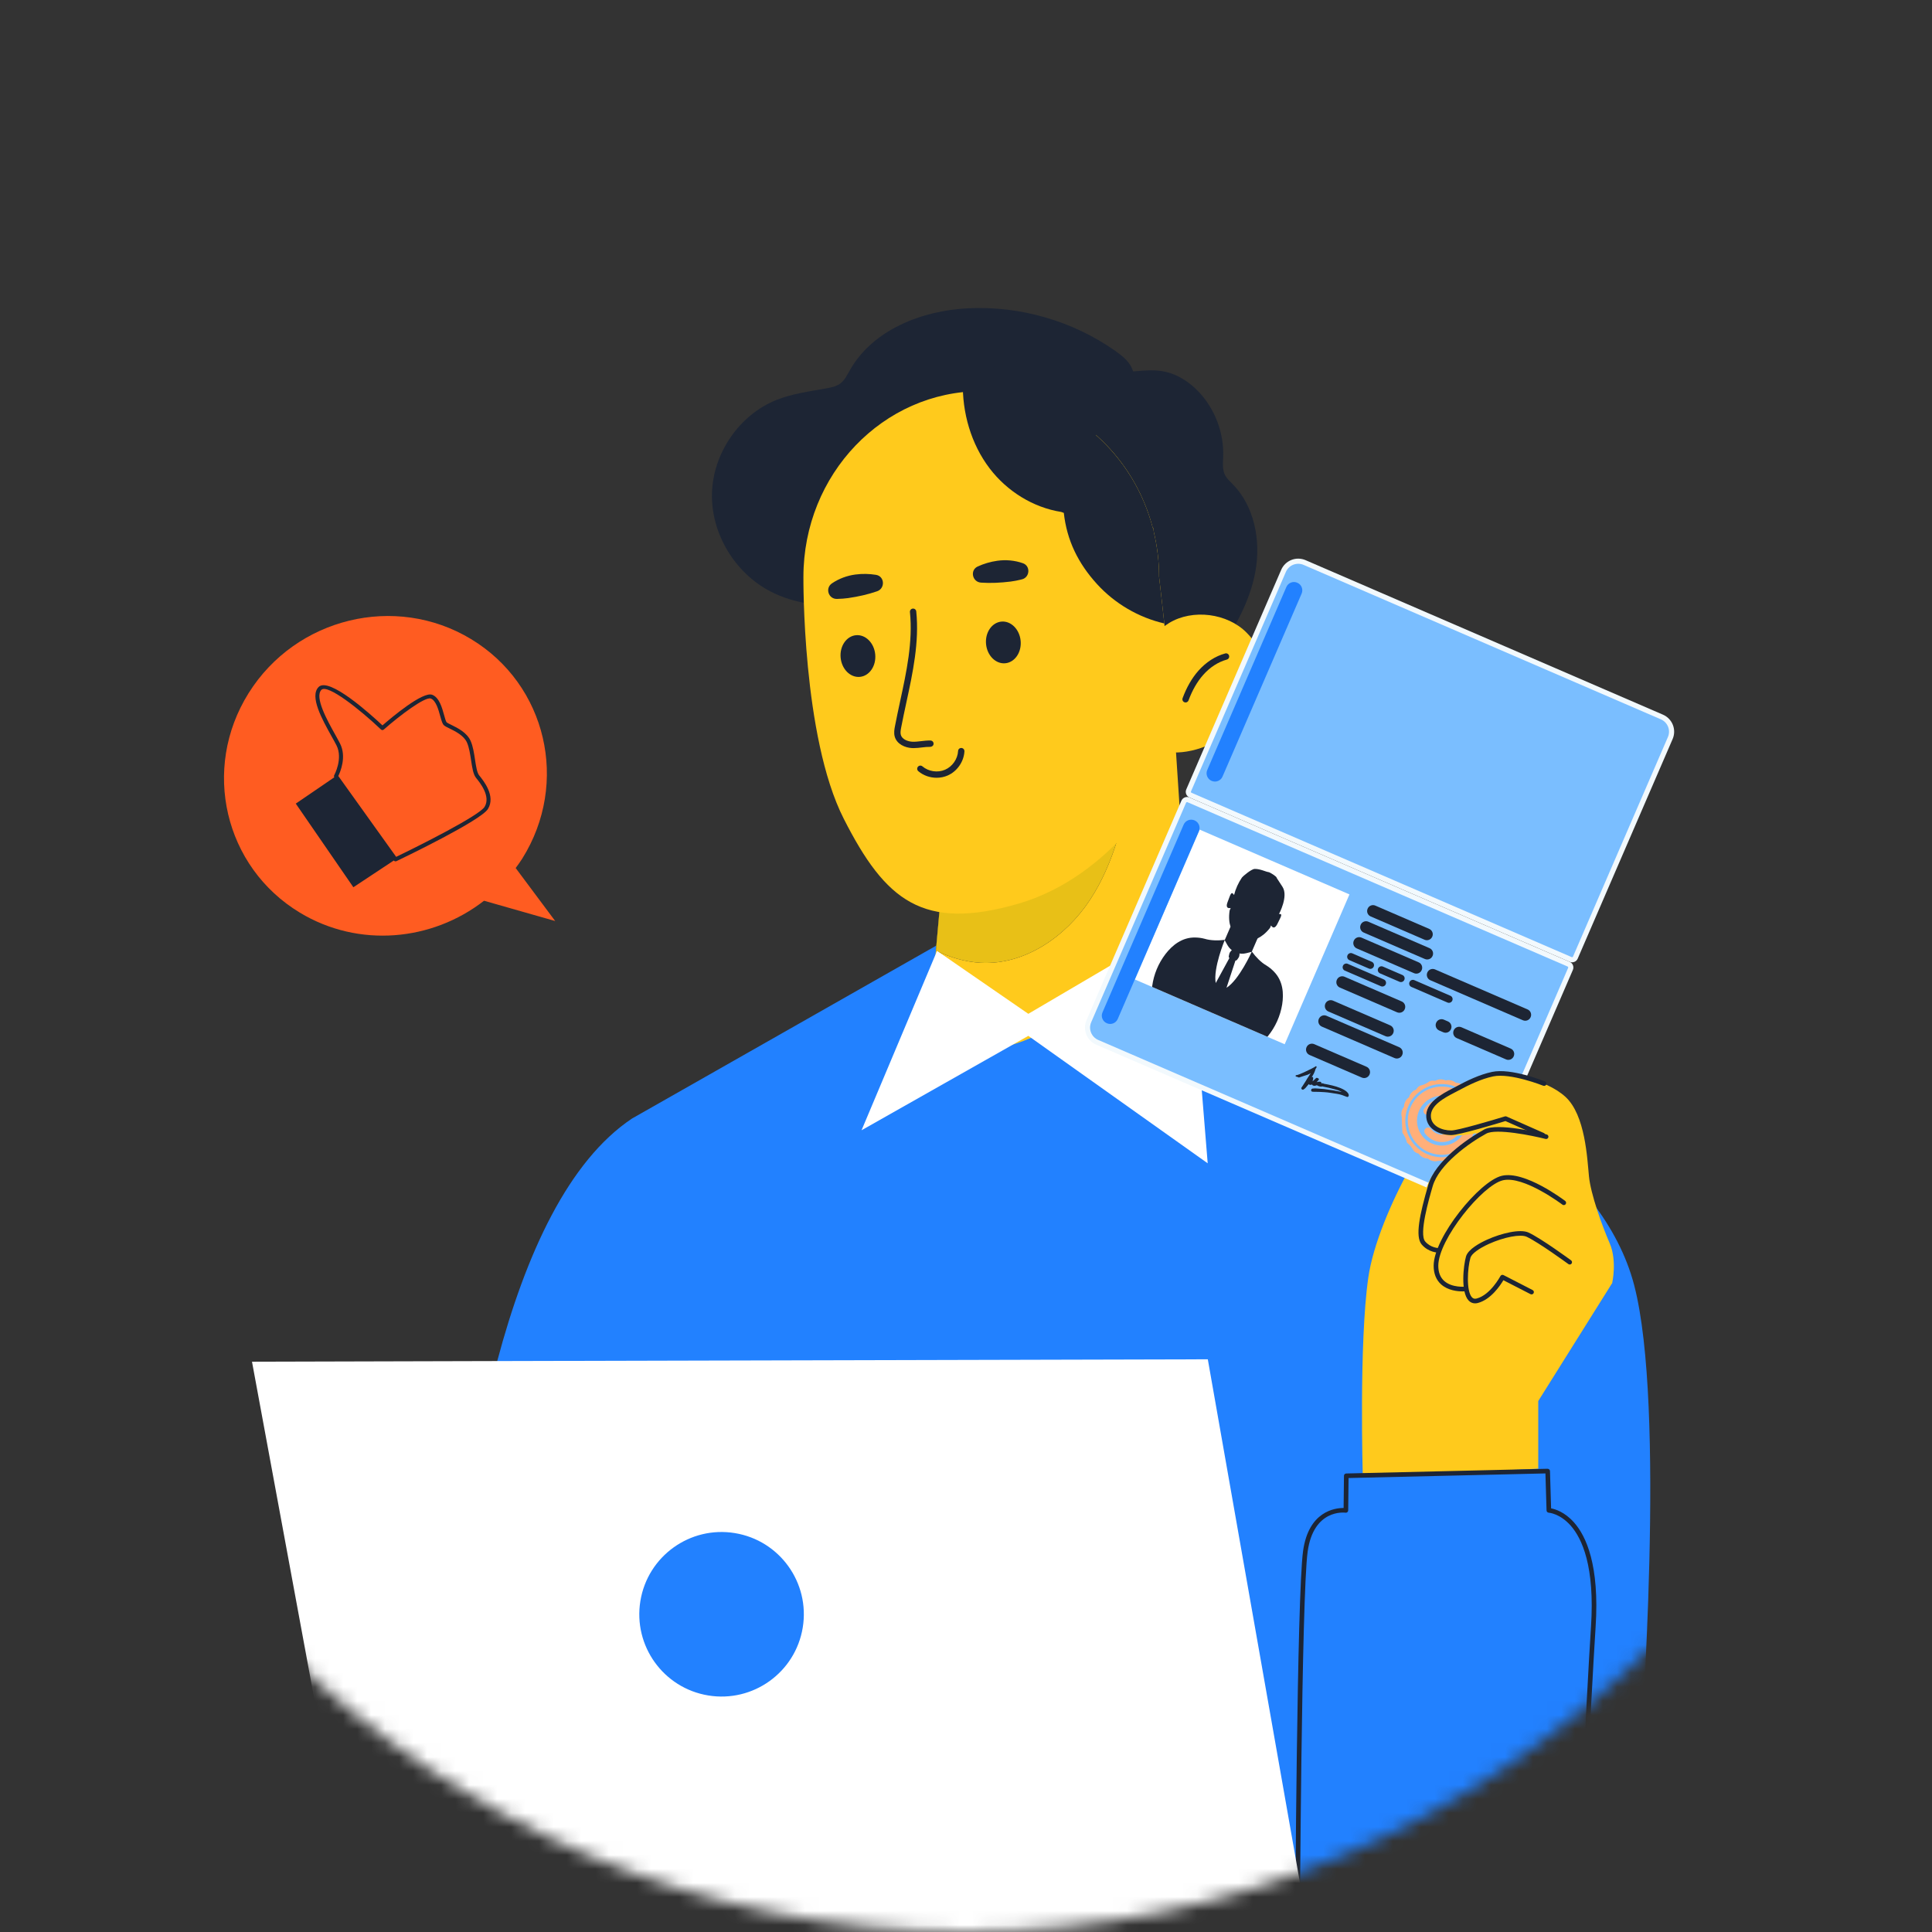 <svg width="138" height="138" viewBox="0 0 138 138" fill="none" xmlns="http://www.w3.org/2000/svg">
<rect x="0" y="0" width="138" height="138" fill="#333333" stroke="none"/>
<mask id="mask0" mask-type="alpha" maskUnits="userSpaceOnUse" x="0" y="0" width="138" height="138">
<circle cx="69" cy="69" r="69" fill="#D2EDFF"/>
</mask>
<g mask="url(#mask0)">
<path d="M33.644 45.647C28.244 42.386 21.131 44.118 17.755 49.514C14.379 54.911 16.02 61.928 21.419 65.189C25.625 67.729 30.864 67.228 34.573 64.338L39.656 65.787L36.834 62.002C36.996 61.78 37.16 61.559 37.308 61.322C40.684 55.925 39.043 48.907 33.644 45.647Z" fill="#FF5C21"/>
<path d="M28.251 61.526C28.206 61.526 28.162 61.505 28.135 61.467L23.882 55.524C23.849 55.479 23.846 55.42 23.873 55.372C23.879 55.36 24.514 54.19 24.036 53.243C23.944 53.06 23.82 52.838 23.682 52.592C23.012 51.389 22.094 49.742 22.757 49.072C23.498 48.323 26.503 51.046 27.319 51.813C27.972 51.245 30.199 49.37 30.873 49.628C31.374 49.819 31.575 50.545 31.721 51.076C31.775 51.274 31.85 51.546 31.902 51.592C31.954 51.639 32.096 51.708 32.245 51.781C32.686 51.998 33.352 52.324 33.617 52.924C33.786 53.307 33.86 53.793 33.931 54.264C34.004 54.742 34.072 55.194 34.227 55.384C34.524 55.748 35.428 56.858 34.852 57.786C34.342 58.608 28.928 61.218 28.313 61.513C28.293 61.522 28.272 61.526 28.251 61.526ZM24.165 55.429L28.297 61.203C30.024 60.372 34.223 58.258 34.61 57.636C35.078 56.881 34.271 55.89 34.005 55.564C33.802 55.314 33.731 54.847 33.649 54.307C33.58 53.855 33.509 53.388 33.356 53.039C33.133 52.535 32.523 52.236 32.119 52.038C31.937 51.949 31.793 51.879 31.711 51.806C31.602 51.707 31.542 51.504 31.445 51.152C31.316 50.681 31.137 50.035 30.772 49.895C30.364 49.746 28.561 51.099 27.41 52.114C27.354 52.162 27.271 52.161 27.217 52.11C25.706 50.673 23.389 48.843 22.959 49.274C22.448 49.79 23.377 51.457 23.932 52.453C24.071 52.703 24.197 52.929 24.291 53.115C24.766 54.054 24.312 55.126 24.165 55.429Z" fill="#1D2534"/>
<path d="M23.997 55.441L21.127 57.401L25.24 63.375L28.25 61.384L23.997 55.441Z" fill="#1D2534"/>
<path d="M116.955 128.561C116.684 132.596 116.849 136.709 116.922 138.201H93.958C93.958 138.201 31.212 113.355 35.517 97.218C37.57 89.506 40.62 82.923 45.137 79.899L67.282 67.314L84.925 65.737C84.925 65.737 90.095 70.233 97.173 73.832C104.257 77.43 114.478 83.161 116.73 91.811C118.975 100.467 117.292 123.504 116.955 128.561Z" fill="#2281FF"/>
<path d="M79.664 25.064C76.626 22.926 72.864 21.836 69.154 22.02C65.84 22.184 62.342 23.555 60.707 26.441C60.513 26.785 60.336 27.157 60.02 27.393C59.737 27.604 59.377 27.677 59.03 27.74C57.822 27.957 56.589 28.116 55.449 28.573C52.793 29.639 50.923 32.393 50.855 35.254C50.787 38.116 52.494 40.931 55.035 42.247C56.724 43.122 58.689 43.357 60.584 43.198C62.48 43.04 64.323 42.507 66.13 41.916C69.778 40.723 73.417 39.233 76.313 36.714C78.046 35.207 79.477 33.297 80.303 31.146C80.722 30.058 80.969 28.922 81.035 27.758C81.111 26.412 80.802 25.866 79.664 25.064Z" fill="#1D2534"/>
<path d="M81.18 26.512C81.837 26.45 82.505 26.407 83.152 26.536C84.127 26.731 84.996 27.31 85.671 28.039C86.8 29.261 87.425 30.936 87.371 32.599C87.356 33.065 87.296 33.562 87.52 33.972C87.643 34.197 87.839 34.37 88.019 34.551C89.604 36.144 90.072 38.607 89.672 40.817C89.273 43.028 88.113 45.027 86.808 46.855C86.352 47.492 85.766 48.175 84.983 48.191C84.501 48.2 84.056 47.946 83.657 47.675C80.698 45.665 78.835 42.396 77.525 39.067C76.854 37.36 76.302 35.61 75.717 33.872C75.264 32.528 74.525 31.095 74.413 29.663C74.175 26.637 79.108 26.706 81.18 26.512Z" fill="#1D2534"/>
<path d="M83.921 52.521L84.851 66.684C84.851 66.684 75.696 74.329 71.273 74.843C66.85 75.356 66.644 70.214 66.644 70.214L66.85 67.906L67.364 62.189L76.754 56.708C76.76 56.702 76.76 56.702 76.766 56.702L83.921 52.521Z" fill="#FFCA1C"/>
<path d="M80.881 55.409C80.307 58.497 79.582 61.651 77.853 64.28C76.125 66.909 73.183 68.945 70.04 68.77C68.928 68.71 67.859 68.377 66.85 67.906L67.363 62.19L76.754 56.709C76.76 56.703 76.76 56.703 76.766 56.703C78.15 56.249 79.539 55.808 80.881 55.409Z" fill="#1D2534"/>
<path d="M80.881 55.41C80.307 58.498 79.582 61.652 77.853 64.28C76.125 66.909 73.183 68.945 70.04 68.77C68.928 68.71 67.859 68.377 66.85 67.906L67.363 62.19L76.754 56.709C78.144 56.249 79.533 55.808 80.881 55.41Z" fill="#E8C017"/>
<path d="M84.084 53.748H83.872C83.866 53.977 83.848 54.158 83.818 54.267C83.407 55.814 79.497 62.6 72.712 64.558C65.925 66.51 63.249 64.353 60.27 58.485C57.285 52.623 57.387 41.209 57.387 41.209C57.387 33.879 63.073 27.939 70.089 27.939C71.171 27.939 72.222 28.084 73.225 28.35C77.648 29.522 81.147 33.124 82.343 37.716L82.379 37.71C82.379 37.71 82.391 37.819 82.416 38C82.657 39.021 82.79 40.091 82.79 41.191C82.905 42.194 83.038 43.342 83.165 44.532C83.171 44.593 83.177 44.659 83.183 44.719C83.25 44.671 83.31 44.623 83.383 44.586C83.419 44.556 83.461 44.526 83.503 44.502C85.195 43.474 87.679 43.801 89.05 45.197C89.347 45.499 89.588 45.807 89.776 46.121C91.849 49.578 87.704 53.633 84.084 53.748Z" fill="#FFCA1C"/>
<path d="M84.683 50.176C84.657 50.176 84.631 50.171 84.605 50.161C84.488 50.118 84.428 49.988 84.471 49.87C84.759 49.092 85.138 48.434 85.596 47.915C86.141 47.299 86.804 46.87 87.513 46.675C87.636 46.641 87.759 46.713 87.792 46.833C87.825 46.954 87.754 47.078 87.633 47.112C87.009 47.283 86.421 47.665 85.936 48.215C85.514 48.692 85.165 49.301 84.896 50.027C84.862 50.119 84.775 50.176 84.683 50.176Z" fill="#1D2534"/>
<path d="M70.432 46.004C70.509 46.825 71.124 47.44 71.806 47.376C72.489 47.312 72.98 46.594 72.903 45.772C72.826 44.951 72.21 44.336 71.528 44.4C70.846 44.465 70.355 45.182 70.432 46.004Z" fill="#1D2534"/>
<path d="M60.045 46.976C60.122 47.797 60.737 48.412 61.42 48.348C62.102 48.284 62.593 47.566 62.516 46.744C62.439 45.923 61.824 45.309 61.141 45.372C60.459 45.437 59.968 46.154 60.045 46.976Z" fill="#1D2534"/>
<path d="M65.258 53.436C65.222 53.436 65.186 53.435 65.15 53.434C64.644 53.411 64.064 53.152 63.911 52.621C63.834 52.354 63.886 52.078 63.925 51.876C64.039 51.28 64.168 50.684 64.296 50.087C64.747 48 65.213 45.843 64.996 43.719C64.983 43.594 65.074 43.483 65.198 43.471C65.322 43.458 65.434 43.548 65.447 43.673C65.671 45.868 65.198 48.061 64.739 50.182C64.611 50.776 64.483 51.368 64.37 51.961C64.331 52.164 64.302 52.344 64.346 52.495C64.436 52.808 64.836 52.966 65.17 52.98C65.376 52.989 65.581 52.965 65.8 52.939C66.014 52.914 66.235 52.887 66.464 52.894C66.589 52.897 66.688 53.001 66.685 53.127C66.681 53.251 66.583 53.336 66.452 53.347C66.259 53.343 66.061 53.364 65.853 53.389C65.66 53.412 65.462 53.436 65.258 53.436Z" fill="#1D2534"/>
<path d="M72.999 41.381C73.563 41.239 73.62 40.431 73.073 40.234C72.494 40.026 71.853 39.969 71.242 40.054C70.74 40.124 70.276 40.264 69.839 40.462C69.265 40.722 69.445 41.574 70.074 41.616C70.767 41.663 71.46 41.63 72.195 41.539C72.427 41.511 72.709 41.455 72.999 41.381Z" fill="#1D2534"/>
<path d="M59.781 42.78C59.175 42.793 58.922 42.013 59.422 41.671C59.919 41.33 60.51 41.114 61.109 41.036C61.611 40.971 62.095 40.984 62.57 41.06C63.192 41.16 63.243 42.028 62.648 42.235C61.991 42.462 61.313 42.613 60.582 42.72C60.355 42.753 60.074 42.773 59.781 42.78Z" fill="#1D2534"/>
<path d="M66.902 55.555C66.429 55.555 65.956 55.393 65.594 55.085C65.498 55.005 65.487 54.862 65.568 54.766C65.648 54.671 65.791 54.658 65.887 54.74C66.325 55.112 66.975 55.209 67.502 54.981C68.029 54.754 68.404 54.215 68.435 53.641C68.442 53.516 68.538 53.422 68.674 53.427C68.799 53.434 68.894 53.541 68.888 53.666C68.848 54.407 68.363 55.103 67.681 55.397C67.435 55.503 67.169 55.555 66.902 55.555Z" fill="#1D2534"/>
<path d="M82.791 41.191C82.791 40.091 82.658 39.022 82.416 38.001C82.392 37.819 82.38 37.71 82.38 37.71L82.344 37.717C81.659 35.086 80.215 32.783 78.278 31.073C78.309 30.572 78.302 30.07 78.204 29.579C77.85 27.79 76.346 26.341 74.595 25.833C72.843 25.324 70.362 26.354 68.775 27.253C68.718 29.46 69.354 31.705 70.692 33.462C71.93 35.086 73.786 36.248 75.798 36.567C75.862 36.588 75.922 36.617 75.987 36.635C76.205 38.605 77.015 40.242 78.35 41.711C79.625 43.113 81.329 44.11 83.166 44.533C83.039 43.342 82.906 42.194 82.791 41.191Z" fill="#1D2534"/>
<path d="M66.933 67.921L73.452 72.416L84.853 65.713L86.264 83.093L73.452 73.99L61.539 80.733L66.933 67.921Z" fill="white"/>
<path d="M97.343 105.469C97.343 105.469 97.062 95.916 97.737 91.251C98.411 86.587 102.878 79.072 104.227 79.016C105.576 78.959 112.74 87.206 112.74 87.206L115.157 91.645L109.875 100.074V104.907L97.343 105.469Z" fill="#FFCA1C"/>
<path d="M112.118 68.702L84.962 56.963C84.855 56.916 84.771 56.83 84.728 56.721C84.685 56.613 84.687 56.492 84.734 56.385L91.513 40.703C91.582 40.543 91.682 40.398 91.807 40.277C91.932 40.156 92.08 40.06 92.242 39.996C92.404 39.932 92.576 39.9 92.751 39.903C92.925 39.906 93.097 39.943 93.256 40.012L118.783 51.047C119.105 51.186 119.359 51.448 119.489 51.775C119.619 52.102 119.613 52.467 119.473 52.79L112.694 68.472C112.648 68.579 112.561 68.663 112.453 68.706C112.346 68.749 112.225 68.748 112.118 68.702Z" fill="#F2F9FD"/>
<path d="M103.824 85.653L78.298 74.618C78.138 74.549 77.993 74.449 77.872 74.324C77.751 74.199 77.656 74.051 77.591 73.889C77.527 73.728 77.495 73.555 77.498 73.381C77.501 73.207 77.538 73.035 77.607 72.875L84.386 57.192C84.433 57.085 84.519 57.001 84.628 56.958C84.736 56.915 84.857 56.917 84.964 56.963L112.119 68.703C112.226 68.749 112.311 68.835 112.353 68.944C112.396 69.052 112.395 69.173 112.348 69.28L105.569 84.963C105.5 85.123 105.4 85.267 105.275 85.388C105.149 85.51 105.002 85.605 104.84 85.669C104.678 85.733 104.505 85.765 104.33 85.762C104.156 85.759 103.984 85.722 103.824 85.653Z" fill="#F2F9FD"/>
<path d="M78.442 74.281C78.209 74.18 78.025 73.99 77.931 73.754C77.837 73.517 77.841 73.253 77.942 73.019L84.721 57.337C84.729 57.319 84.743 57.305 84.761 57.298C84.779 57.291 84.799 57.291 84.817 57.299L111.972 69.038C111.99 69.046 112.004 69.06 112.011 69.078C112.018 69.096 112.018 69.116 112.01 69.134L105.231 84.816C105.129 85.05 104.94 85.233 104.704 85.327C104.467 85.421 104.203 85.417 103.97 85.316L78.442 74.281Z" fill="#7ABEFF"/>
<path d="M118.637 51.383C118.87 51.484 119.054 51.674 119.148 51.91C119.242 52.147 119.238 52.41 119.137 52.644L112.358 68.327C112.35 68.345 112.336 68.359 112.318 68.366C112.3 68.373 112.279 68.373 112.262 68.365L85.108 56.627C85.09 56.619 85.076 56.604 85.069 56.586C85.062 56.568 85.063 56.548 85.07 56.531L91.85 40.848C91.951 40.615 92.141 40.431 92.377 40.337C92.613 40.244 92.877 40.248 93.111 40.348L118.637 51.383Z" fill="#7ABEFF"/>
<path d="M96.39 63.886L85.688 59.259L81.061 69.962L91.763 74.589L96.39 63.886Z" fill="white"/>
<path d="M91.227 65.303L91.226 65.306L91.27 65.297L91.227 65.303Z" fill="#1D2534"/>
<path d="M91.583 71.753C91.709 70.966 91.647 70.061 90.99 69.395C90.83 69.229 90.65 69.083 90.454 68.961C90.081 68.751 89.698 68.353 89.418 67.969L89.799 67.088L89.807 67.084L89.833 67.026C90.111 66.891 90.413 66.664 90.715 66.279L90.791 66.103C90.791 66.103 90.999 66.506 91.254 65.968C91.48 65.493 91.658 65.256 91.358 65.285C91.361 65.278 92.039 64.027 91.611 63.352C91.182 62.676 91.203 62.746 91.182 62.674C91.161 62.602 90.718 62.295 90.584 62.288C90.451 62.281 89.987 62.049 89.612 62.067C89.372 62.078 88.748 62.614 88.709 62.682C88.452 63.062 88.261 63.483 88.147 63.928C87.936 63.61 87.892 63.903 87.688 64.425C87.472 64.979 87.907 64.855 87.907 64.855L87.831 65.031C87.757 65.519 87.799 65.9 87.894 66.193L87.487 67.134C87.016 67.192 86.465 67.186 86.055 67.058C85.832 66.998 85.603 66.967 85.373 66.965C84.437 66.942 83.733 67.517 83.248 68.148C82.738 68.814 82.412 69.602 82.3 70.433L82.292 70.493L90.53 74.055L90.568 74.007C91.097 73.357 91.447 72.58 91.583 71.753ZM91.227 65.305L91.271 65.298L91.225 65.308L91.227 65.305ZM87.606 70.556L88.245 68.613C88.269 68.613 88.292 68.607 88.314 68.596C88.335 68.585 88.354 68.569 88.368 68.549L88.48 68.389C88.535 68.31 88.572 68.052 88.483 68.013L88.093 67.845C88.006 67.807 87.84 68.005 87.817 68.098L87.772 68.286C87.766 68.312 87.766 68.339 87.773 68.364C87.78 68.39 87.794 68.413 87.813 68.431L86.838 70.218C86.642 69.171 87.477 67.153 87.477 67.153L87.481 67.16L87.676 67.51C87.705 67.561 87.737 67.61 87.773 67.656C87.915 67.841 88.108 67.98 88.329 68.057C88.549 68.133 88.787 68.144 89.013 68.087L89.401 67.989L89.408 67.988C89.408 67.988 88.51 69.988 87.609 70.555L87.606 70.556Z" fill="#1D2534"/>
<path d="M102.089 66.351L98.238 64.686C98.027 64.594 97.781 64.692 97.69 64.903L97.686 64.911C97.595 65.123 97.692 65.368 97.904 65.459L101.755 67.124C101.966 67.216 102.212 67.118 102.303 66.907L102.307 66.899C102.398 66.688 102.301 66.442 102.089 66.351Z" fill="#1D2534"/>
<path d="M102.111 67.726L97.74 65.837C97.529 65.745 97.283 65.842 97.192 66.054L97.189 66.062C97.097 66.273 97.194 66.519 97.406 66.61L101.777 68.5C101.988 68.591 102.234 68.494 102.325 68.282L102.329 68.274C102.42 68.063 102.323 67.817 102.111 67.726Z" fill="#1D2534"/>
<path d="M101.334 68.739L97.25 66.973C97.038 66.882 96.793 66.979 96.702 67.19L96.698 67.198C96.607 67.41 96.704 67.655 96.915 67.746L101 69.512C101.211 69.603 101.456 69.506 101.548 69.295L101.551 69.287C101.643 69.075 101.545 68.83 101.334 68.739Z" fill="#1D2534"/>
<path d="M109.115 72.103L102.502 69.244C102.29 69.153 102.045 69.25 101.954 69.461L101.95 69.469C101.859 69.68 101.956 69.926 102.167 70.017L108.78 72.876C108.992 72.967 109.237 72.87 109.328 72.659L109.332 72.651C109.423 72.439 109.326 72.194 109.115 72.103Z" fill="#1D2534"/>
<path d="M99.301 73.241L95.217 71.475C95.005 71.384 94.76 71.481 94.668 71.692L94.665 71.7C94.574 71.912 94.671 72.157 94.882 72.249L98.966 74.014C99.178 74.105 99.423 74.008 99.515 73.797L99.518 73.789C99.609 73.577 99.512 73.332 99.301 73.241Z" fill="#1D2534"/>
<path d="M99.944 74.801L94.752 72.557C94.54 72.465 94.295 72.563 94.204 72.774L94.2 72.782C94.109 72.993 94.206 73.239 94.418 73.33L99.609 75.575C99.821 75.666 100.066 75.569 100.158 75.357L100.161 75.349C100.252 75.138 100.155 74.893 99.944 74.801Z" fill="#1D2534"/>
<path d="M100.123 71.533L96.039 69.767C95.828 69.676 95.582 69.773 95.491 69.984L95.487 69.992C95.396 70.204 95.493 70.449 95.705 70.541L99.789 72.306C100 72.397 100.245 72.3 100.337 72.089L100.34 72.081C100.432 71.869 100.334 71.624 100.123 71.533Z" fill="#1D2534"/>
<path d="M107.907 74.898L104.387 73.376C104.175 73.285 103.93 73.382 103.838 73.593L103.835 73.601C103.744 73.813 103.841 74.058 104.052 74.15L107.573 75.671C107.784 75.763 108.03 75.665 108.121 75.454L108.124 75.446C108.216 75.235 108.119 74.989 107.907 74.898Z" fill="#1D2534"/>
<path d="M103.425 72.959L103.133 72.833C102.921 72.741 102.676 72.839 102.585 73.05L102.581 73.058C102.49 73.269 102.587 73.515 102.798 73.606L103.091 73.733C103.302 73.824 103.548 73.727 103.639 73.515L103.642 73.507C103.734 73.296 103.637 73.05 103.425 72.959Z" fill="#1D2534"/>
<path d="M97.987 68.7L96.593 68.097C96.461 68.04 96.307 68.101 96.25 68.233L96.248 68.238C96.191 68.37 96.252 68.524 96.384 68.581L97.778 69.184C97.91 69.241 98.064 69.18 98.121 69.048L98.123 69.043C98.18 68.911 98.119 68.757 97.987 68.7Z" fill="#1D2534"/>
<path d="M100.174 69.644L98.78 69.041C98.648 68.984 98.495 69.045 98.438 69.177L98.435 69.182C98.378 69.314 98.439 69.467 98.571 69.525L99.965 70.127C100.097 70.184 100.251 70.123 100.308 69.991L100.31 69.986C100.367 69.854 100.307 69.701 100.174 69.644Z" fill="#1D2534"/>
<path d="M103.6 71.126L101.023 70.011C100.89 69.954 100.737 70.015 100.68 70.147L100.678 70.152C100.62 70.284 100.681 70.438 100.814 70.495L103.391 71.609C103.523 71.666 103.677 71.605 103.734 71.473L103.736 71.468C103.793 71.336 103.732 71.183 103.6 71.126Z" fill="#1D2534"/>
<path d="M98.846 69.96L96.269 68.846C96.136 68.789 95.983 68.85 95.926 68.982L95.924 68.987C95.867 69.119 95.927 69.273 96.06 69.33L98.637 70.444C98.769 70.501 98.923 70.44 98.98 70.308L98.982 70.303C99.039 70.171 98.978 70.017 98.846 69.96Z" fill="#1D2534"/>
<path d="M97.609 76.197L93.873 74.582C93.662 74.491 93.416 74.588 93.325 74.799L93.321 74.807C93.23 75.019 93.327 75.264 93.539 75.355L97.274 76.97C97.486 77.062 97.731 76.964 97.823 76.753L97.826 76.745C97.917 76.534 97.82 76.288 97.609 76.197Z" fill="#1D2534"/>
<path d="M96.341 78.237C96.338 77.995 95.939 77.798 95.754 77.721C95.369 77.563 94.95 77.481 94.547 77.406C94.534 77.391 94.516 77.381 94.496 77.377C94.477 77.373 94.456 77.375 94.438 77.383L94.396 77.385C94.394 77.376 94.391 77.367 94.386 77.36C94.385 77.337 94.376 77.314 94.36 77.297C94.344 77.28 94.322 77.269 94.299 77.266C94.238 77.26 94.176 77.264 94.115 77.278C94.09 77.285 94.065 77.294 94.04 77.305C94.073 77.268 94.166 77.162 94.199 77.123C94.257 77.054 94.065 76.948 94.01 77.001L93.867 77.139L93.821 77.183C93.798 77.201 93.773 77.219 93.748 77.235C93.774 77.179 93.79 77.12 93.798 77.059C93.798 77.049 93.798 77.04 93.796 77.031C93.806 76.967 93.785 76.934 93.74 76.926C93.723 76.925 93.707 76.929 93.693 76.937C93.809 76.775 93.898 76.594 93.955 76.403C93.957 76.395 93.958 76.386 93.958 76.377C93.981 76.343 94.003 76.306 94.023 76.269L94.025 76.264C94.036 76.256 94.044 76.243 94.046 76.23C94.049 76.216 94.047 76.201 94.04 76.189C94.036 76.182 94.03 76.175 94.023 76.17C94.017 76.165 94.008 76.162 94 76.161C93.992 76.16 93.983 76.161 93.975 76.165C93.968 76.168 93.961 76.173 93.955 76.18C93.907 76.223 93.497 76.434 93.134 76.598C93.026 76.646 92.924 76.689 92.838 76.725C92.806 76.736 92.773 76.746 92.741 76.759C92.736 76.761 92.732 76.764 92.727 76.766C92.689 76.782 92.647 76.791 92.605 76.793C92.591 76.792 92.576 76.797 92.565 76.805C92.553 76.814 92.546 76.827 92.543 76.841C92.542 76.848 92.542 76.856 92.544 76.863C92.546 76.87 92.549 76.876 92.554 76.882C92.558 76.888 92.564 76.893 92.57 76.896C92.577 76.9 92.584 76.902 92.591 76.903C92.64 76.908 92.687 76.924 92.729 76.949C92.742 76.957 92.757 76.962 92.773 76.963C92.788 76.964 92.804 76.962 92.819 76.955C93.006 76.883 93.202 76.838 93.391 76.77C93.472 76.738 93.55 76.699 93.624 76.652C93.541 76.797 93.439 76.933 93.351 77.074C93.331 77.107 93.313 77.14 93.296 77.174C93.207 77.31 93.122 77.443 93.05 77.557C93.016 77.598 92.987 77.642 92.961 77.688C92.955 77.7 92.952 77.712 92.952 77.725C92.951 77.731 92.95 77.736 92.951 77.742C92.952 77.747 92.953 77.752 92.956 77.757C92.96 77.772 92.967 77.785 92.976 77.797C92.986 77.808 92.997 77.818 93.011 77.825C93.024 77.832 93.039 77.836 93.054 77.836C93.069 77.837 93.084 77.835 93.098 77.829C93.235 77.757 93.309 77.635 93.412 77.519C93.437 77.491 93.462 77.462 93.487 77.434C93.495 77.449 93.506 77.462 93.52 77.472C93.533 77.482 93.549 77.488 93.566 77.49C93.619 77.492 93.672 77.484 93.722 77.467C93.727 77.482 93.734 77.495 93.744 77.507C93.754 77.518 93.767 77.528 93.781 77.534C93.881 77.582 93.976 77.546 94.073 77.512C94.078 77.525 94.088 77.536 94.1 77.542C94.106 77.546 94.113 77.549 94.12 77.551C94.182 77.578 94.374 77.653 94.446 77.596C94.453 77.601 94.462 77.604 94.47 77.607C94.775 77.664 95.075 77.731 95.376 77.818C95.542 77.859 95.702 77.922 95.851 78.006C95.881 78.01 95.915 78.015 95.851 78.006C95.801 77.998 95.815 78 95.84 78.001C95.552 77.93 94.879 77.822 94.574 77.789C94.435 77.775 94.295 77.763 94.157 77.756C93.902 77.743 93.971 77.73 93.751 77.755C93.728 77.756 93.706 77.766 93.689 77.782C93.673 77.798 93.662 77.819 93.659 77.842C93.625 77.922 93.68 77.983 93.789 77.984C94.386 77.992 94.048 77.985 94.585 78.01C94.878 78.025 95.189 78.087 95.48 78.129C95.612 78.148 95.742 78.179 95.868 78.221C96.029 78.273 96.096 78.319 96.216 78.351C96.294 78.374 96.342 78.298 96.341 78.237Z" fill="#1D2534"/>
<path d="M92.667 41.626L92.657 41.621C92.359 41.492 92.013 41.63 91.884 41.927L86.232 55.001C86.103 55.299 86.241 55.645 86.539 55.774L86.549 55.778C86.847 55.907 87.193 55.77 87.322 55.472L92.974 42.398C93.102 42.1 92.965 41.755 92.667 41.626Z" fill="#2281FF"/>
<path d="M85.329 58.601L85.319 58.596C85.021 58.468 84.675 58.605 84.546 58.903L78.749 72.314C78.62 72.612 78.757 72.958 79.055 73.086L79.066 73.091C79.363 73.22 79.709 73.083 79.838 72.785L85.636 59.374C85.764 59.076 85.627 58.73 85.329 58.601Z" fill="#2281FF"/>
<path d="M105.942 79.935C105.844 79.696 105.799 79.437 105.812 79.178C105.778 79.051 105.709 78.936 105.612 78.846C105.602 78.716 105.56 78.59 105.49 78.479C105.421 78.368 105.325 78.275 105.212 78.209C105.169 78.086 105.096 77.975 105 77.885C104.904 77.796 104.789 77.731 104.662 77.696C104.588 77.588 104.488 77.5 104.373 77.439C104.257 77.377 104.128 77.345 103.997 77.344C103.897 77.26 103.778 77.2 103.651 77.171C103.523 77.142 103.39 77.144 103.263 77.177C103.145 77.121 103.015 77.094 102.884 77.099C102.753 77.104 102.625 77.14 102.511 77.206C102.383 77.177 102.248 77.186 102.124 77.229C101.917 77.387 101.678 77.497 101.424 77.551C101.31 77.617 101.217 77.713 101.155 77.829C101.03 77.869 100.918 77.943 100.832 78.042C100.739 78.135 100.673 78.252 100.644 78.381C100.533 78.451 100.443 78.552 100.386 78.671C100.32 78.784 100.288 78.915 100.292 79.046C100.207 79.146 100.148 79.265 100.119 79.392C100.089 79.52 100.092 79.653 100.125 79.78C100.134 80.16 100.151 80.539 100.176 80.918C100.333 81.125 100.443 81.364 100.497 81.618C100.703 81.778 100.87 81.981 100.988 82.213C101.081 82.306 101.199 82.371 101.327 82.4C101.401 82.508 101.501 82.597 101.616 82.658C101.732 82.719 101.861 82.751 101.992 82.752C102.089 82.841 102.209 82.901 102.338 82.925C102.465 82.959 102.599 82.956 102.724 82.918C103.104 82.909 103.483 82.891 103.862 82.867C104.069 82.71 104.308 82.6 104.562 82.546C104.721 82.34 104.924 82.173 105.156 82.055C105.25 81.961 105.316 81.843 105.346 81.713C105.454 81.639 105.542 81.539 105.604 81.424C105.665 81.308 105.697 81.179 105.698 81.048C105.783 80.948 105.842 80.829 105.871 80.701C105.9 80.574 105.898 80.441 105.865 80.314C105.925 80.198 105.952 80.066 105.942 79.935ZM103.091 82.657C102.574 82.677 102.064 82.543 101.623 82.272C101.183 82.001 100.833 81.606 100.617 81.136C100.402 80.666 100.33 80.143 100.412 79.633C100.493 79.123 100.724 78.648 101.076 78.269C101.427 77.89 101.883 77.624 102.386 77.504C102.889 77.384 103.416 77.416 103.9 77.595C104.385 77.775 104.805 78.094 105.109 78.513C105.412 78.931 105.584 79.43 105.603 79.947C105.63 80.639 105.38 81.314 104.908 81.822C104.437 82.331 103.783 82.631 103.091 82.657Z" fill="#FFAF79"/>
<path d="M102.903 77.613C102.421 77.631 101.956 77.791 101.565 78.074C101.175 78.357 100.877 78.749 100.71 79.201C100.542 79.653 100.512 80.144 100.624 80.613C100.736 81.082 100.984 81.507 101.338 81.834C101.691 82.162 102.134 82.378 102.61 82.454C103.085 82.53 103.573 82.463 104.011 82.262C104.449 82.061 104.818 81.734 105.07 81.324C105.323 80.913 105.448 80.437 105.429 79.956C105.405 79.31 105.125 78.7 104.651 78.261C104.177 77.822 103.548 77.588 102.903 77.613ZM103.061 81.827C102.709 81.84 102.361 81.749 102.061 81.564C101.761 81.38 101.523 81.11 101.376 80.79C101.229 80.47 101.18 80.113 101.236 79.766C101.292 79.418 101.449 79.094 101.689 78.836C101.928 78.578 102.239 78.396 102.582 78.315C102.924 78.233 103.284 78.255 103.614 78.377C103.944 78.5 104.231 78.717 104.437 79.003C104.644 79.288 104.761 79.628 104.775 79.98C104.783 80.214 104.746 80.447 104.665 80.667C104.584 80.886 104.46 81.087 104.301 81.259C104.142 81.43 103.95 81.569 103.738 81.666C103.525 81.764 103.295 81.819 103.061 81.827Z" fill="#FFAF79"/>
<path d="M102.959 79.052C103.116 79.046 103.273 79.079 103.415 79.148C103.557 79.217 103.68 79.32 103.773 79.447C103.799 79.482 103.833 79.51 103.872 79.528C103.911 79.547 103.954 79.556 103.997 79.554L104.002 79.556C104.05 79.554 104.097 79.539 104.137 79.513C104.178 79.487 104.211 79.45 104.232 79.407C104.253 79.363 104.262 79.315 104.259 79.267C104.255 79.219 104.238 79.173 104.21 79.133C104.065 78.934 103.873 78.773 103.651 78.665C103.429 78.558 103.185 78.506 102.938 78.515C102.692 78.524 102.451 78.594 102.238 78.717C102.025 78.841 101.846 79.016 101.716 79.225C101.691 79.267 101.677 79.314 101.677 79.362C101.677 79.411 101.69 79.458 101.715 79.5C101.739 79.541 101.775 79.575 101.817 79.599C101.859 79.622 101.907 79.633 101.956 79.631L101.962 79.63C102.005 79.629 102.047 79.617 102.084 79.596C102.121 79.574 102.153 79.544 102.176 79.508C102.259 79.373 102.374 79.261 102.51 79.182C102.647 79.103 102.801 79.058 102.959 79.052Z" fill="#FFAF79"/>
<path d="M103.033 81.04C102.876 81.046 102.719 81.014 102.577 80.945C102.435 80.876 102.312 80.773 102.219 80.645C102.193 80.611 102.159 80.583 102.12 80.565C102.081 80.546 102.039 80.537 101.996 80.539L101.991 80.537C101.943 80.539 101.897 80.554 101.857 80.581C101.817 80.607 101.784 80.643 101.763 80.686C101.742 80.729 101.733 80.776 101.736 80.824C101.74 80.872 101.756 80.918 101.783 80.957C101.928 81.156 102.12 81.317 102.341 81.425C102.563 81.533 102.807 81.585 103.053 81.576C103.3 81.567 103.54 81.498 103.753 81.374C103.966 81.251 104.146 81.077 104.276 80.868C104.301 80.826 104.315 80.779 104.315 80.731C104.315 80.683 104.302 80.635 104.278 80.593C104.253 80.552 104.218 80.518 104.175 80.495C104.133 80.471 104.085 80.46 104.037 80.462L104.032 80.46C103.989 80.462 103.947 80.474 103.909 80.495C103.872 80.516 103.84 80.547 103.817 80.583C103.734 80.718 103.619 80.83 103.482 80.91C103.346 80.99 103.191 81.034 103.033 81.04Z" fill="#FFAF79"/>
<path d="M115.156 91.645C115.156 91.645 115.521 90.058 114.973 88.793C114.425 87.529 113.624 85.295 113.498 84.031C113.372 82.767 113.245 79.648 111.812 78.341C110.379 77.035 107.429 76.487 106.249 76.824C105.069 77.161 101.739 78.763 102.034 79.774C102.329 80.786 102.962 81.081 103.678 81.123C104.394 81.165 106.08 80.828 106.08 80.828C106.08 80.828 102.329 82.809 101.823 85.085C101.318 87.361 100.686 88.751 102.245 89.299L109.325 93.472L115.156 91.645Z" fill="#FFCA1C"/>
<path d="M92.679 138.283C92.679 138.283 92.678 138.283 92.678 138.283C92.587 138.283 92.513 138.209 92.514 138.117C92.518 137.134 92.631 114.018 93.077 110.785C93.469 107.949 95.35 107.713 95.963 107.713C95.966 107.713 95.969 107.713 95.972 107.713L95.998 105.411C95.999 105.323 96.07 105.25 96.159 105.249L110.544 104.911C110.64 104.923 110.71 104.981 110.713 105.071L110.793 107.741C111.088 107.796 111.761 107.998 112.42 108.734C113.288 109.704 114.262 111.789 113.972 116.213C113.624 121.533 112.968 135.846 112.961 135.99C112.957 136.081 112.894 136.159 112.788 136.147C112.697 136.143 112.627 136.066 112.631 135.975C112.638 135.831 113.294 121.515 113.643 116.192C113.924 111.896 113.006 109.891 112.186 108.966C111.42 108.103 110.633 108.051 110.625 108.05C110.539 108.045 110.47 107.976 110.468 107.89L110.388 105.245L96.326 105.574L96.3 107.887C96.299 107.934 96.278 107.979 96.243 108.01C96.207 108.041 96.159 108.057 96.112 108.049C96.019 108.038 93.825 107.781 93.404 110.83C92.961 114.041 92.845 137.878 92.844 138.118C92.844 138.21 92.77 138.283 92.679 138.283Z" fill="#1D2534"/>
<path d="M110.21 81.246C110.188 81.246 110.165 81.242 110.143 81.232L107.531 80.076C106.995 80.241 104.235 81.077 103.664 81.077C102.858 81.077 101.956 80.682 101.878 79.816C101.784 78.767 102.987 78.142 103.783 77.728C103.872 77.682 103.956 77.638 104.033 77.597C104.778 77.195 105.663 76.759 106.58 76.564C107.932 76.276 110.259 77.207 110.357 77.247C110.441 77.281 110.482 77.377 110.448 77.462C110.414 77.547 110.317 77.587 110.233 77.553C110.21 77.544 107.902 76.623 106.649 76.887C105.773 77.073 104.914 77.498 104.19 77.888C104.112 77.93 104.026 77.975 103.935 78.022C103.175 78.417 102.133 78.958 102.208 79.787C102.267 80.447 103.004 80.748 103.664 80.748C104.128 80.748 106.585 80.022 107.493 79.743C107.531 79.732 107.572 79.734 107.608 79.75L110.277 80.931C110.361 80.967 110.399 81.065 110.362 81.148C110.334 81.21 110.274 81.246 110.21 81.246Z" fill="#1D2534"/>
<path d="M102.767 89.478C102.738 89.478 102.039 89.472 101.545 88.886C101.075 88.328 101.394 86.781 102.019 84.632C102.502 82.966 104.751 81.367 106.004 80.683C106.96 80.163 110.121 80.942 110.478 81.033C110.567 81.056 110.62 81.146 110.598 81.234C110.575 81.322 110.485 81.376 110.397 81.353C109.461 81.116 106.875 80.584 106.162 80.973C104.954 81.632 102.789 83.163 102.336 84.724C102.065 85.657 101.345 88.135 101.797 88.674C102.193 89.143 102.762 89.148 102.767 89.148C102.858 89.148 102.932 89.222 102.932 89.314C102.932 89.405 102.859 89.478 102.767 89.478Z" fill="#1D2534"/>
<path d="M104.468 92.242C104.115 92.242 103.423 92.179 102.935 91.74C102.583 91.423 102.404 90.976 102.404 90.41C102.404 88.385 105.686 84.353 107.28 83.984C108.912 83.603 111.683 85.694 111.801 85.783C111.873 85.838 111.887 85.942 111.832 86.014C111.777 86.087 111.672 86.101 111.601 86.046C111.574 86.025 108.833 83.962 107.355 84.305C105.884 84.646 102.735 88.537 102.735 90.41C102.735 90.879 102.876 91.243 103.155 91.494C103.716 91.998 104.65 91.905 104.659 91.903C104.746 91.894 104.831 91.96 104.841 92.05C104.851 92.141 104.785 92.222 104.694 92.232C104.682 92.233 104.598 92.242 104.468 92.242Z" fill="#1D2534"/>
<path d="M105.363 93.097C105.189 93.097 105.035 93.031 104.909 92.902C104.316 92.294 104.533 90.373 104.715 89.746C104.866 89.228 105.72 88.774 106.215 88.55C107.241 88.086 108.591 87.763 109.186 88.041C110.09 88.464 112.134 89.961 112.22 90.024C112.294 90.078 112.309 90.181 112.256 90.255C112.202 90.33 112.099 90.345 112.025 90.29C112.004 90.275 109.92 88.749 109.046 88.34C108.615 88.137 107.431 88.362 106.351 88.85C105.618 89.182 105.113 89.561 105.032 89.838C104.818 90.573 104.721 92.236 105.146 92.672C105.235 92.763 105.337 92.788 105.478 92.751C106.461 92.492 107.165 91.162 107.172 91.149C107.214 91.068 107.313 91.037 107.394 91.078L109.473 92.146C109.554 92.187 109.586 92.286 109.544 92.368C109.502 92.449 109.403 92.48 109.322 92.439L107.384 91.444C107.16 91.823 106.49 92.826 105.562 93.07C105.493 93.088 105.426 93.097 105.363 93.097Z" fill="#1D2534"/>
<path d="M93.509 138.202H25.56L18 97.265L35.517 97.219L86.272 97.093L93.509 138.202Z" fill="white"/>
<path d="M57.339 116.256C57.864 113.053 55.694 110.032 52.491 109.507C49.289 108.981 46.267 111.152 45.742 114.354C45.217 117.557 47.387 120.579 50.59 121.104C53.792 121.629 56.814 119.458 57.339 116.256Z" fill="#2281FF"/>
</g>
</svg>
